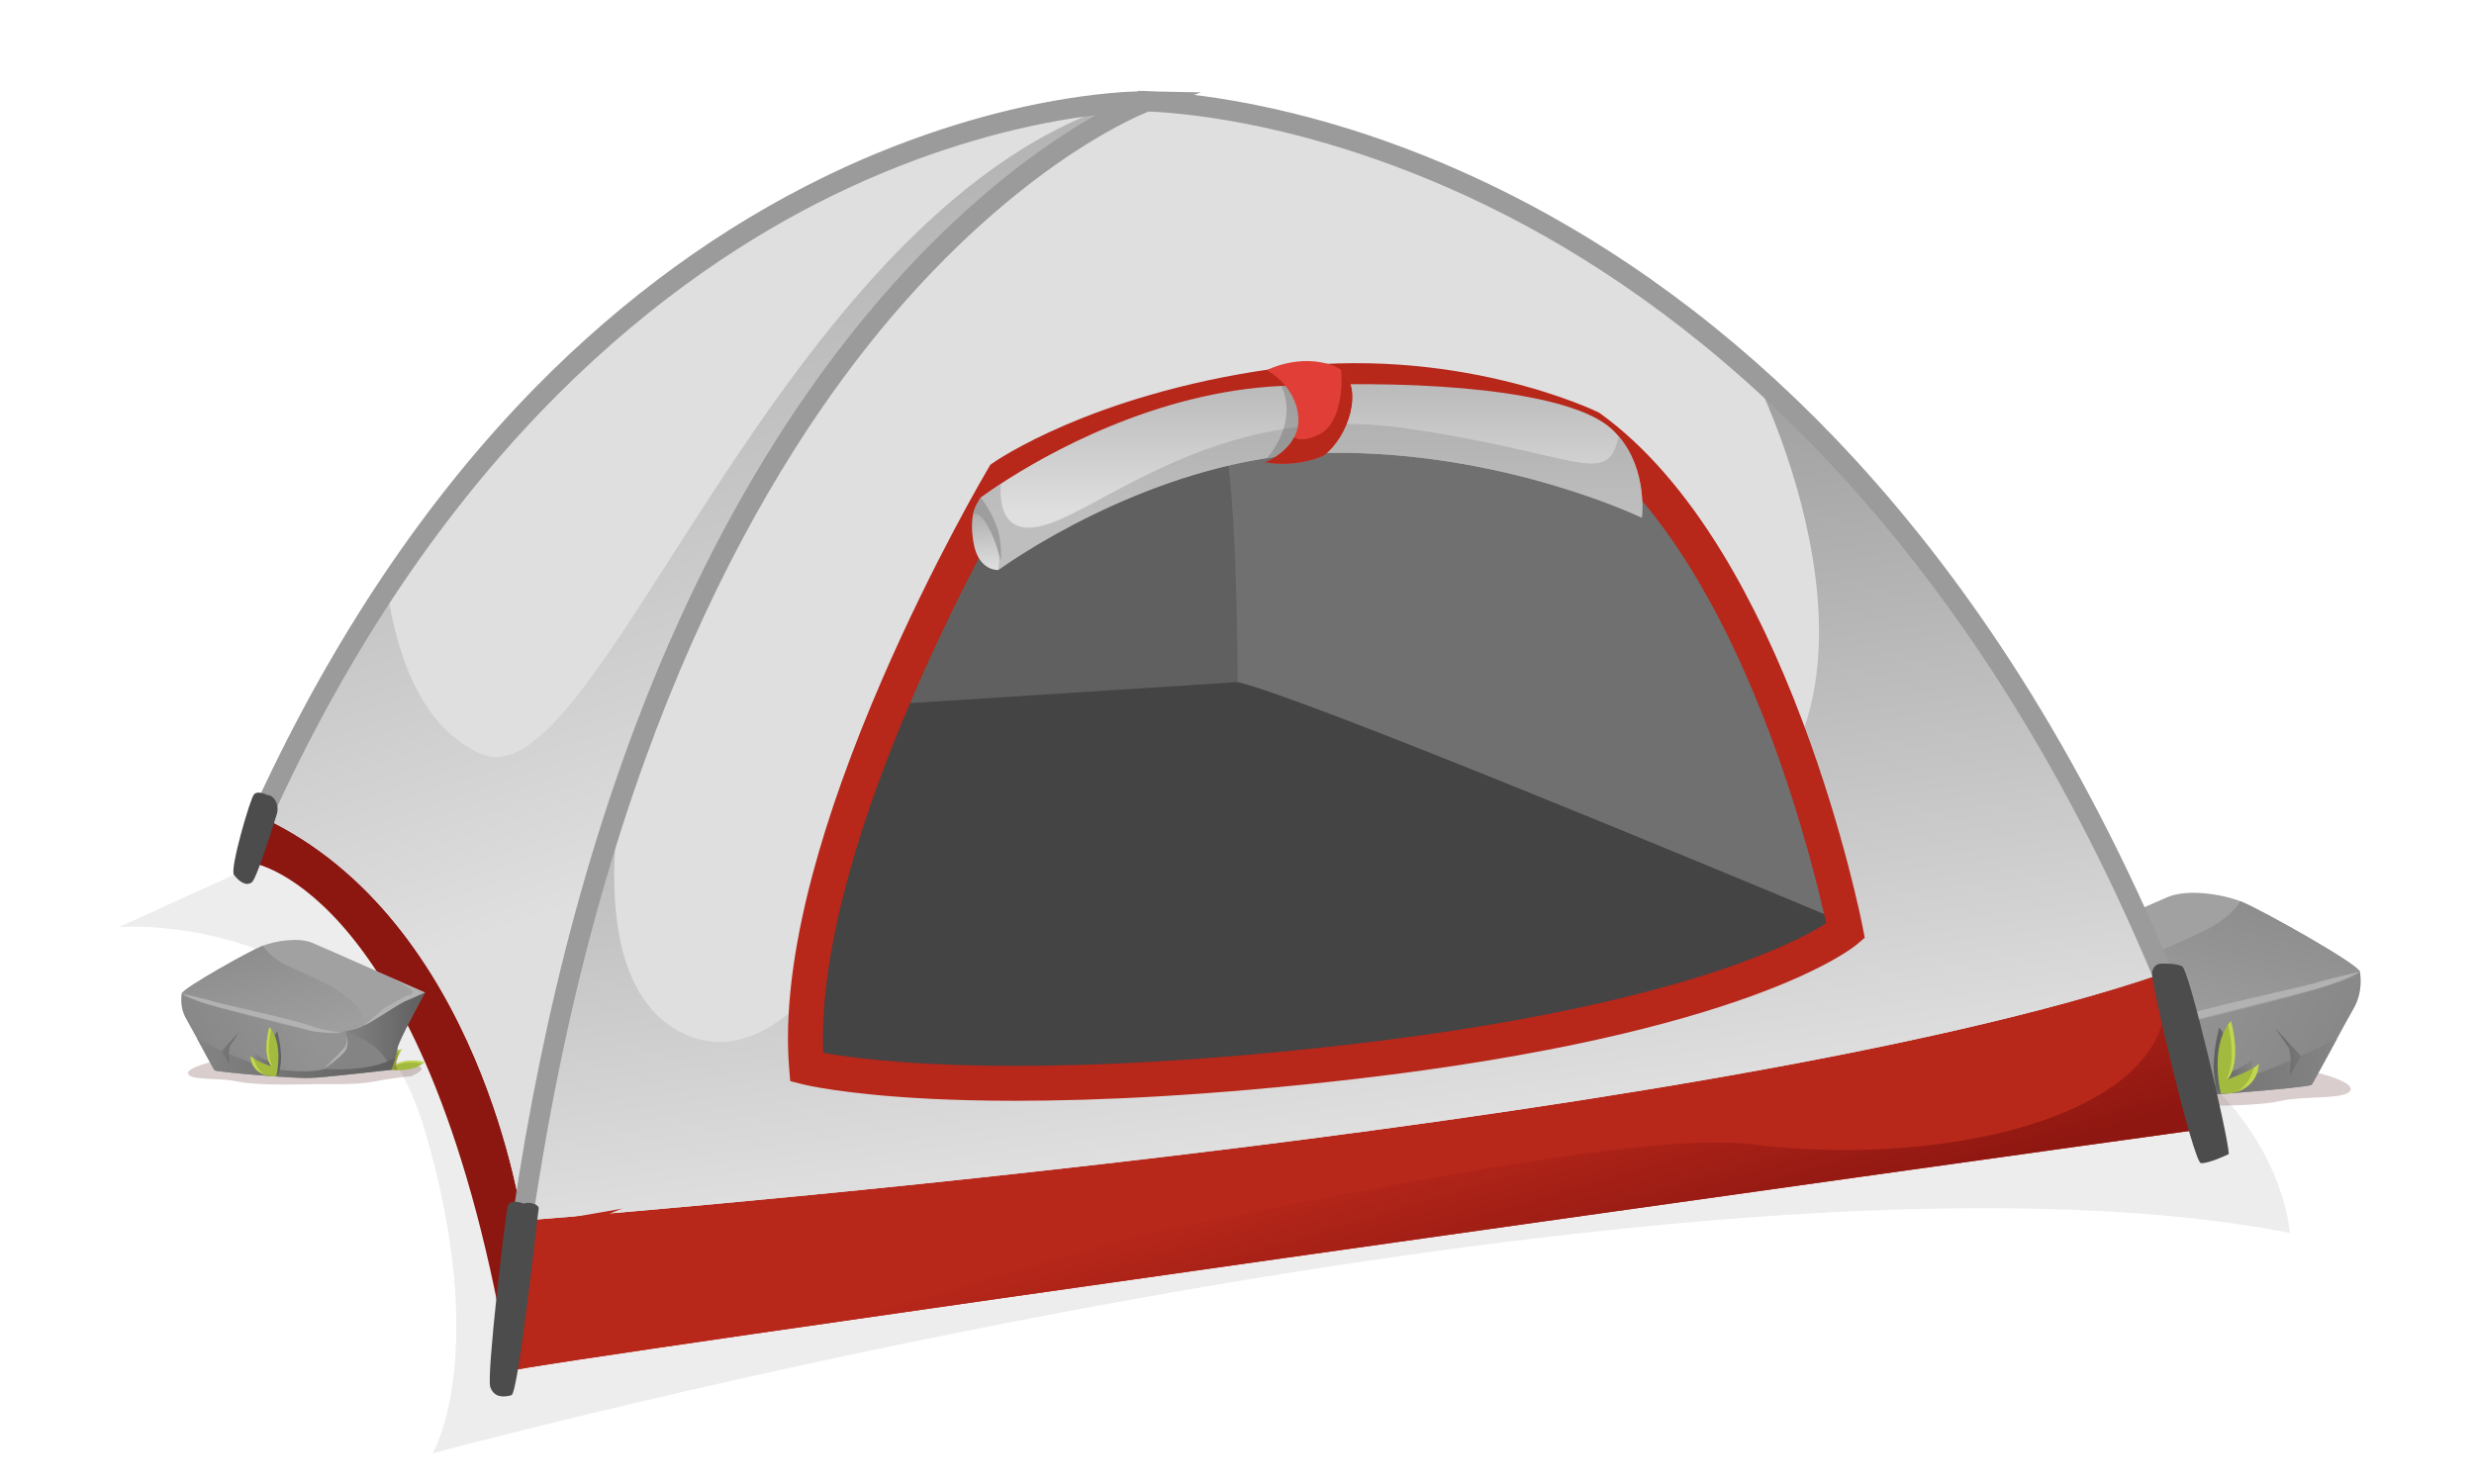 <?xml version="1.0" encoding="utf-8"?>
<!-- Generator: Adobe Illustrator 27.5.0, SVG Export Plug-In . SVG Version: 6.00 Build 0)  -->
<svg version="1.1" id="Layer_3" xmlns="http://www.w3.org/2000/svg" xmlns:xlink="http://www.w3.org/1999/xlink" x="0px" y="0px"
	 viewBox="0 0 5000 3000" style="enable-background:new 0 0 5000 3000;" xml:space="preserve">
<g>
	<path style="opacity:0.2;fill:#410805;" d="M4666.297,2164.357c0,0,91.859,19.772,84.041,39.544s-91.859,10.785-140.72,21.569
		c-48.861,10.785-140.72,10.785-218.898,8.987c-78.178-1.797-132.902,3.595-199.353-8.987
		c-66.451-12.582-103.586-14.38-103.586-14.38s-68.406-26.962-5.863-34.152c62.542-7.19,68.406-7.19,119.221-10.785
		c50.816-3.595,142.674-8.987,142.674-8.987h187.627L4666.297,2164.357z"/>
	<g>
		<path style="fill:#A2BA3E;" d="M4047.305,2168.36c1.604,1.647,3.294,3.187,5.06,4.618c20.927,17.052,52.426,20.045,74.774,19.625
			c15.599-0.301,26.73-2.261,26.73-2.261c3.466-4.575,0.646-21.261,0.527-22.004c0-0.01-0.011-0.022-0.011-0.032
			c-5.996-25.966-23.844-34.007-33.63-36.483c-3.961-1.001-6.599-1.098-6.599-1.098c1.593,1.938,3.187,4.479,4.748,7.385
			c4.909,9.183,9.441,21.993,12.272,30.713c1.852,5.737,2.971,9.71,2.971,9.71c-0.538-0.485-1.109-0.948-1.679-1.389
			c-0.463-0.366-0.937-0.711-1.41-1.055C4102.713,2155.786,4047.305,2168.36,4047.305,2168.36z"/>
		<path style="fill:#C3D650;" d="M4133.902,2180.147c0,0-0.482-1.158-1.435-3c-27.869-21.794-85.163-8.787-85.163-8.787
			c1.605,1.642,3.296,3.185,5.058,4.621C4062.656,2170.987,4106.268,2163.873,4133.902,2180.147z"/>
		<path style="fill:#C3D650;" d="M4114.157,2130.725c1.593,1.938,3.187,4.479,4.748,7.385c1.776,0.603,3.692,1.324,5.673,2.164
			c11.087,4.682,24.555,13.219,29.808,28.032c-5.996-25.966-23.844-34.007-33.63-36.483
			C4116.794,2130.822,4114.157,2130.725,4114.157,2130.725z"/>
	</g>
	<path style="opacity:0.2;fill:#410805;" d="M4131.176,2168.823c0.097,2.401,0.064,4.823-0.118,7.266
		c-0.065,0.796-0.14,1.582-0.237,2.379c-0.538,4.618-1.668,9.258-3.552,13.812c-0.043,0.107-0.086,0.215-0.129,0.323
		c15.599-0.301,26.73-2.261,26.73-2.261c3.466-4.575,0.646-21.261,0.527-22.004c0-0.01-0.011-0.022-0.011-0.032
		c-5.996-25.966-23.844-34.007-33.63-36.483c1.216,2.4,2.541,5.253,3.822,8.451
		C4127.774,2148.175,4130.735,2158.208,4131.176,2168.823z"/>
	<g>
		<g>
			
				<linearGradient id="SVGID_1_" gradientUnits="userSpaceOnUse" x1="-627.524" y1="2007.194" x2="-976.288" y2="2211.425" gradientTransform="matrix(-1 0 0 1 3799.961 0)">
				<stop  offset="0" style="stop-color:#939393"/>
				<stop  offset="1" style="stop-color:#848484"/>
			</linearGradient>
			<path style="fill:url(#SVGID_1_);" d="M4214.811,2044.701l25.406,95.949c0,0,47.119,27.397,88.446,49.068
				c24.986,13.101,47.84,24.114,56.883,25.707c23.984,4.241,282.207-16.923,286.438-22.574c2.713-3.617,27.979-50.618,51.371-93.592
				c13.133-24.135,25.675-47.011,33.296-60.209c21.164-36.688,12.692-74.785,12.692-74.785l-149.57-53.611l-149.56,8.462
				l-124.176,11.292l-124.165,52.2l-1.615,14.21L4214.811,2044.701z"/>
			<path style="fill:#848484;" d="M4045.497,1961.443c0,0,79.016,143.93,81.837,165.094c1.001,7.535,3.617,17.924,6.566,28.183
				c5.339,18.57,11.777,36.72,11.777,36.72s0.119,0.011,0.355,0.043c9.775,1.12,221.589,25.32,239.513,23.942
				c0,0-13.876-10.087-31.478-24.017c-28.011-22.166-65.462-54.052-71.523-70.523c-9.882-26.805,7.051-91.708,7.051-91.708
				l-0.861-0.398l-68.477-31.962l-57.647-26.902L4045.497,1961.443z"/>
			
				<linearGradient id="SVGID_00000090292838770899027900000005998102270779136899_" gradientUnits="userSpaceOnUse" x1="-488.774" y1="2076.463" x2="-245.536" y2="2076.463" gradientTransform="matrix(-1 0 0 1 3799.961 0)">
				<stop  offset="0" style="stop-color:#848484"/>
				<stop  offset="1" style="stop-color:#5E5E5E"/>
			</linearGradient>
			<path style="fill:url(#SVGID_00000090292838770899027900000005998102270779136899_);" d="M4045.497,1961.443
				c0,0,79.016,143.93,81.837,165.094c2.82,21.164,18.343,64.903,18.343,64.903s0.119,0.011,0.355,0.043
				c10.689-32.737,38.464-61.404,55.903-73.719c20.809-14.684,75.894-40.391,75.894-40.391l10.905-48.594l-126.124-58.863
				L4045.497,1961.443z"/>
			<path style="fill:#A1A1A1;" d="M4045.497,1961.443c34.965,2.583,138.848,74.107,179.691,96.757
				c3.671,2.035,6.825,3.671,9.376,4.834c31.047,14.113,90.309,22.585,150.981,11.292c60.672-11.292,389.438-93.129,383.797-110.062
				c-5.641-16.933-200.36-125.575-238.458-141.098c-1.012-0.409-2.045-0.818-3.1-1.227c-38.722-14.877-106.639-25.126-146.47-8.644
				C4340.396,1830.217,4045.497,1961.443,4045.497,1961.443z"/>
			
				<linearGradient id="SVGID_00000089532796414285433160000014871302355783503521_" gradientUnits="userSpaceOnUse" x1="-923.393" y1="2157.621" x2="-333.939" y2="2157.621" gradientTransform="matrix(-1 0 0 1 3799.961 0)">
				<stop  offset="0" style="stop-color:#848484"/>
				<stop  offset="1" style="stop-color:#5E5E5E"/>
			</linearGradient>
			<path style="fill:url(#SVGID_00000089532796414285433160000014871302355783503521_);" d="M4133.9,2154.72
				c5.339,18.57,11.777,36.72,11.777,36.72s0.119,0.011,0.355,0.043c9.775,1.12,221.589,25.32,239.513,23.942
				c23.984,4.241,282.207-16.923,286.438-22.574c2.713-3.617,27.979-50.618,51.371-93.592
				c-41.177,21.487-164.491,82.827-247.716,92.333c-71.545,8.182-106.962,3.348-121.57-0.183c-6.05-1.465-8.537-2.702-8.537-2.702
				s-6.276,0.571-16.869,1.012C4289.854,2191.322,4193.033,2191.16,4133.9,2154.72z"/>
			
				<linearGradient id="SVGID_00000150801401946266274600000008142261627173361593_" gradientUnits="userSpaceOnUse" x1="-878.328" y1="2112.418" x2="-776.554" y2="2133.336" gradientTransform="matrix(-1 0 0 1 3799.961 0)">
				<stop  offset="0" style="stop-color:#848484"/>
				<stop  offset="1" style="stop-color:#5E5E5E"/>
			</linearGradient>
			<polygon style="fill:url(#SVGID_00000150801401946266274600000008142261627173361593_);" points="4650.723,2135.142 
				4598.401,2078.385 4626.419,2120.018 4630.003,2141.523 4627.666,2173.274 			"/>
			
				<linearGradient id="SVGID_00000147936538338924257970000006382348767878507441_" gradientUnits="userSpaceOnUse" x1="-661.118" y1="2146.729" x2="-781.196" y2="1687.924" gradientTransform="matrix(-1 0 0 1 3799.961 0)">
				<stop  offset="0" style="stop-color:#A1A1A1"/>
				<stop  offset="0.633" style="stop-color:#8F8F8F"/>
				<stop  offset="1" style="stop-color:#848484"/>
			</linearGradient>
			<path style="fill:url(#SVGID_00000147936538338924257970000006382348767878507441_);" d="M4225.188,2058.2
				c3.671,2.035,6.825,3.671,9.376,4.834c31.047,14.113,90.309,22.585,150.981,11.292c60.672-11.292,389.438-93.129,383.797-110.062
				c-5.641-16.933-200.36-125.575-238.458-141.098c-1.012-0.409-2.045-0.818-3.1-1.227c-9.796,15.706-29.399,37.559-68.165,57.324
				c-70.727,36.052-227.424,85.981-234.356,177.506C4225.231,2057.242,4225.199,2057.727,4225.188,2058.2z"/>
		</g>
		<path style="fill:#B2B2B2;" d="M4769.343,1964.264c0,0-27.361,17.666-85.683,34.33c-58.323,16.664-280.782,70.82-294.946,75.819
			s-79.152,10.831-94.982,5.832c0,0,45.825-2.5,95.815-20.83c49.991-18.33,269.95-65.821,287.447-71.653
			C4694.491,1981.93,4769.343,1964.264,4769.343,1964.264z"/>
		<path style="fill:#B2B2B2;" d="M4279.427,2088.992c0,0-3.938,17.37,3.117,31.893c7.056,14.523,71.276,73.021,71.276,73.021
			s-64.22-42.601-73.757-63.584C4270.525,2109.339,4279.427,2088.992,4279.427,2088.992z"/>
		<path style="fill:#B2B2B2;" d="M4225.188,2058.2c-5.675,2.268-103.936-64.332-118.129-69.791
			c-14.193-5.459-61.562-26.966-61.562-26.966l106.325-46.184c0,0-64.416,30.57-68.783,42.58
			c-4.367,12.01,15.285,10.918,21.836,15.285s62.232,33.846,66.599,38.213S4225.188,2058.2,4225.188,2058.2z"/>
	</g>
	
		<linearGradient id="SVGID_00000067217239923902443150000008821119936037321896_" gradientUnits="userSpaceOnUse" x1="-751.658" y1="2143.454" x2="-674.041" y2="2143.454" gradientTransform="matrix(-1 0 0 1 3799.961 0)">
		<stop  offset="0" style="stop-color:#848484"/>
		<stop  offset="1" style="stop-color:#5E5E5E"/>
	</linearGradient>
	<path style="fill:url(#SVGID_00000067217239923902443150000008821119936037321896_);" d="M4501.595,2110.426
		c0,0-8.246-25.836-16.491-32.982c0,0-14.292,50.023-10.444,92.9c3.848,42.877,13.197,39.031,13.197,39.031l62.112-29.686
		l1.649-36.831c0,0-36.831,27.485-47.825,22.538S4501.595,2110.426,4501.595,2110.426z"/>
	<g>
		<path style="fill:#A2BA3E;" d="M4487.857,2209.375c6.438,4.295,28.657-0.862,29.647-1.087c0.011,0,0.021-0.011,0.032-0.011
			c48.378-14.296,47.28-57.173,47.28-57.173c-2.476,2.293-5.77,4.65-9.559,6.986c-19.808,12.187-53.115,23.802-53.115,23.802
			c0.603-0.775,1.173-1.572,1.723-2.379c27.042-39.26,4.876-115.262,4.876-115.262c-2.078,2.293-4.016,4.693-5.802,7.18
			C4466.897,2121.574,4487.857,2209.375,4487.857,2209.375z"/>
		<path style="fill:#C3D650;" d="M4499.946,2181.687c0,0,1.518-0.743,3.918-2.175c27.042-39.26,4.876-115.262,4.876-115.262
			c-2.078,2.293-4.016,4.693-5.802,7.18C4506.459,2085.113,4519.582,2143.191,4499.946,2181.687z"/>
		<path style="fill:#C3D650;" d="M4517.536,2208.277c48.378-14.296,47.28-57.173,47.28-57.173c-2.476,2.293-5.77,4.65-9.559,6.986
			C4550.844,2174.108,4540.541,2198.512,4517.536,2208.277z"/>
	</g>
</g>
<path style="opacity:0.1;fill:#4C4C4C;" d="M472.786,1768.421l-232.241,105.62c0,0,488.233-36.435,619.4,415.362
	s14.574,648.548,14.574,648.548s2527.928-682.568,3753.46-445.632c0,0-24.51-392.17-580.085-498.383
	S706.277,1675.298,706.277,1675.298L472.786,1768.421z"/>
<g>
	<g>
		<path style="fill:#B7271A;" d="M4461.845,2281.152c-402.364,55.318-3415.064,477.808-3431.495,490.543l0.024-0.2l0.035-0.259
			c1.801-14.712,46.244-379.236,31.461-369.372c-15.089,10.052,120.711-261.537,120.711-261.537l296.741-140.827l518.037-110.66
			l668.939-35.203l1010.934-15.089c0,0,658.875,50.292,693.09,129.48C4404.537,2047.214,4461.845,2281.152,4461.845,2281.152z"/>
		<path style="fill:#DFDFDF;" d="M4370.322,1968.03c-925.568,317.986-3314.609,499.523-3314.609,499.523s0.741-11.746,3.072-34.297
			c8.933-86.544,41.242-332.251,144.781-684.287c16.89-57.425,35.674-117.698,56.566-180.561
			c18.596-55.954,56.73-110.167,60.932-173.887c48.684-738.283,995.587-1189.389,995.587-1189.389
			c514.507,54.518,915.269,271.883,1220.579,536.351C4139.445,1263.123,4370.322,1968.03,4370.322,1968.03z"/>
		<path style="fill:#8C1610;" d="M531.626,1652.869l-19.269,92.254c0,0,357.886,56.508,517.993,1026.569
			c0,0,47.09-376.722,56.508-452.067c9.418-75.344-193.07-758.154-193.07-758.154l-141.271-70.635L531.626,1652.869z"/>
		<path style="fill:#DFDFDF;" d="M2316.651,205.132c0,0-975.531,373.61-1260.938,2262.421c0,0-83.024-607.112-524.087-814.684
			c0,0,77.34-207.832,249.78-466.391c258.218-387.181,729.706-888.081,1474.136-975.178
			C2275.704,208.934,2296.077,206.874,2316.651,205.132z"/>
		
			<linearGradient id="SVGID_00000033347511140738820670000007228381064467821244_" gradientUnits="userSpaceOnUse" x1="1668.577" y1="1668.582" x2="1106.029" y2="-33.486">
			<stop  offset="0" style="stop-color:#DFDFDF"/>
			<stop  offset="1" style="stop-color:#9E9E9E"/>
		</linearGradient>
		<path style="fill:url(#SVGID_00000033347511140738820670000007228381064467821244_);" d="M2316.651,205.132
			c0,0-975.531,373.61-1260.938,2262.421c0,0-83.024-607.112-524.087-814.684c0,0,77.34-207.832,249.78-466.391
			c21.503,148.182,74.526,287.513,191.966,337.853c236.303,101.267,589.28-1084.272,1282.171-1313.031
			C2275.704,208.934,2296.077,206.874,2316.651,205.132z"/>
		
			<linearGradient id="SVGID_00000041984991037986138350000017624225747904169140_" gradientUnits="userSpaceOnUse" x1="2722.509" y1="2292.582" x2="2541.701" y2="867.82">
			<stop  offset="0" style="stop-color:#DFDFDF"/>
			<stop  offset="1" style="stop-color:#9E9E9E"/>
		</linearGradient>
		<path style="fill:url(#SVGID_00000041984991037986138350000017624225747904169140_);" d="M4370.322,1968.03
			c-925.568,317.986-3314.609,499.523-3314.609,499.523s0.741-11.746,3.072-34.297c30.884-167.108,89.945-473.559,144.781-684.287
			c19.938-76.598,39.311-140.543,56.566-180.561c1.401-3.225,2.778-6.309,4.143-9.216c0,0-102.209,437.226,124.925,533.762
			c227.134,96.524,420.195-352.059,420.195-352.059s1005.061,210.092,1572.897-5.685
			c446.642-169.721,285.513-729.388,154.938-993.727C4139.445,1263.123,4370.322,1968.03,4370.322,1968.03z"/>
		<path style="fill:#707070;" d="M3730.102,1882.142c0,0-202.735,172.122-994.504,263.927
			c-791.78,91.805-1105.434,11.476-1105.434,11.476c-18.208-218.425,70.996-499.194,169.497-733.531
			c108.506-258.113,228.299-459.871,228.299-459.871s109.978-76.987,319.904-135.883c66.923-18.773,143.992-35.709,230.9-47.726
			c359.557-49.728,634.959,84.154,634.959,84.154c337.312,243.424,488.107,885.197,512.718,999.812
			C3728.902,1875.952,3730.102,1882.142,3730.102,1882.142z"/>
		<path style="fill:#444444;" d="M3730.102,1882.142c0,0-202.735,172.122-994.504,263.927
			c-791.78,91.805-1105.434,11.476-1105.434,11.476c-18.208-218.425,70.996-499.194,169.497-733.531
			c336.052-39.512,634.959-60.509,701.658-45.114c130.763,30.178,936.102,364.736,1225.122,485.6
			C3728.902,1875.952,3730.102,1882.142,3730.102,1882.142z"/>
		<path style="fill:#606060;" d="M2501.32,1378.9l-701.658,45.114c108.506-258.113,228.299-459.871,228.299-459.871
			s109.978-76.987,319.904-135.883c60.615-0.211,105.669,6.344,115.733,24.647C2501.261,921.382,2501.32,1378.9,2501.32,1378.9z"/>
		<g>
			<path style="fill:#B7271A;" d="M2051.633,2225.304c-65.452,0-121.134-1.561-167.383-3.804
				c-178.907-8.68-259.504-28.894-262.847-29.751l-24.341-6.233l-2.087-25.04c-9.062-108.743,6.78-240.674,47.086-392.125
				c31.856-119.701,79.043-252.146,140.251-393.655c103.925-240.267,214.19-426.731,215.292-428.586l3.882-6.539l6.23-4.361
				c2.074-1.452,51.902-36.034,146.929-76.689c86.618-37.059,229.672-86.738,419.285-112.961
				c84.457-11.681,171.359-14.396,258.297-8.07c69.479,5.056,139.147,15.869,207.072,32.136
				c116.205,27.83,186.906,61.869,189.858,63.303l2.748,1.337l2.478,1.787c88.463,63.84,171.464,158.782,246.698,282.189
				c59.374,97.394,114.226,212.862,163.031,343.196c82.799,221.118,119.144,406.212,120.651,413.983l3.93,20.272l-15.741,13.365
				c-8.61,7.31-220.004,180.109-1013.292,272.084C2444.877,2215.32,2217.096,2225.304,2051.633,2225.304z M1663.725,2128.362
				c35.466,6.383,109.777,17.233,228.161,22.803c160.03,7.527,435.609,6.673,839.64-40.172
				c399.711-46.343,643.743-113.443,778.076-161.573c100.233-35.912,155.958-66.881,181.137-82.845
				c-12.208-55.753-48.559-209.136-113.15-381.409c-105.072-280.232-237.064-484.11-381.879-589.922
				c-13.406-6.139-77.642-34.321-174.986-57.449c-100.411-23.855-257.758-47.085-437.121-22.282
				c-180.543,24.97-316.484,71.909-398.733,106.889c-70.901,30.154-115.182,56.844-130.586,66.678
				c-20.618,35.549-116.501,203.933-207.492,414.427C1719.261,1698.53,1656.283,1948.241,1663.725,2128.362z"/>
		</g>
		<g>
			<g>
				
					<linearGradient id="SVGID_00000038408417116104312340000016925365098099002539_" gradientUnits="userSpaceOnUse" x1="2650.448" y1="1037.393" x2="2650.448" y2="577.112">
					<stop  offset="0" style="stop-color:#DFDFDF"/>
					<stop  offset="1" style="stop-color:#9E9E9E"/>
				</linearGradient>
				<path style="fill:url(#SVGID_00000038408417116104312340000016925365098099002539_);" d="M3318.099,1046.531
					c0,0-279.134-135.341-632.275-131.116c-2.377,0.024-4.755,0.071-7.121,0.118c-0.753,0.011-1.506,0.035-2.272,0.059
					c-1.859,0.036-3.719,0.083-5.579,0.141c-2.471,0.071-4.943,0.153-7.415,0.271c-1.142,0.035-2.272,0.082-3.402,0.129
					c-0.93,0.036-1.848,0.071-2.778,0.13c-2.86,0.129-5.708,0.27-8.568,0.435c-0.153,0-0.306,0.012-0.459,0.024
					c-1.671,0.094-3.343,0.2-5.014,0.306c-2.589,0.153-5.167,0.329-7.756,0.518c-2.401,0.164-4.791,0.353-7.192,0.541
					c-1.942,0.153-3.884,0.318-5.826,0.483c-1.106,0.094-2.213,0.188-3.319,0.294c-2.342,0.211-4.684,0.424-7.027,0.659
					c-0.035,0.012-0.071,0.012-0.106,0.012c-2.707,0.259-5.414,0.541-8.109,0.836s-5.391,0.589-8.086,0.906
					c-2.695,0.306-5.379,0.636-8.062,0.977c-2.484,0.306-4.967,0.624-7.45,0.965c-1.718,0.224-3.413,0.447-5.12,0.695
					c-3.06,0.424-6.109,0.859-9.157,1.318c-1.424,0.212-2.848,0.424-4.273,0.648c-0.271,0.035-0.53,0.07-0.8,0.117
					c-0.577,0.083-1.154,0.177-1.719,0.271c-1.483,0.224-2.978,0.459-4.449,0.694c-7.238,1.165-14.43,2.401-21.598,3.719
					c-1.648,0.294-3.284,0.6-4.92,0.918c-3.213,0.589-6.426,1.212-9.616,1.848c-2.024,0.401-4.037,0.812-6.062,1.224
					c-2.271,0.459-4.543,0.93-6.815,1.413c-4.543,0.953-9.063,1.942-13.559,2.954c-6.756,1.507-13.476,3.084-20.162,4.732
					c-2.001,0.483-4.013,0.977-6.014,1.483c-1.636,0.411-3.272,0.824-4.908,1.248c-1.342,0.341-2.684,0.682-4.025,1.036
					c-1.66,0.424-3.308,0.859-4.955,1.295c-2.201,0.576-4.39,1.165-6.58,1.753c-2.189,0.589-4.378,1.189-6.556,1.789
					c-2.189,0.601-4.39,1.224-6.579,1.836c-4.32,1.224-8.615,2.472-12.888,3.731c-2.06,0.612-4.108,1.224-6.156,1.836
					c-8.639,2.59-17.196,5.273-25.67,8.027c-2.095,0.683-4.178,1.365-6.261,2.06c-5.261,1.73-10.499,3.507-15.689,5.296
					c-1.777,0.612-3.543,1.224-5.308,1.848c-4.72,1.648-9.416,3.319-14.065,5.014c-2.295,0.836-4.59,1.671-6.874,2.519
					c-2.954,1.083-5.885,2.177-8.804,3.284c-1.601,0.6-3.201,1.201-4.79,1.813c-2.248,0.859-4.484,1.718-6.72,2.589
					c-2.131,0.824-4.261,1.648-6.368,2.484c-14.83,5.826-29.272,11.805-43.278,17.855c-1.754,0.753-3.496,1.518-5.238,2.272
					c-4.037,1.766-8.039,3.531-11.993,5.308c-3.26,1.46-6.485,2.919-9.687,4.378c-3.943,1.801-7.851,3.602-11.711,5.403
					c-2.99,1.401-5.956,2.79-8.898,4.19c-5.096,2.425-10.134,4.849-15.077,7.262c-4.931,2.412-9.781,4.814-14.548,7.203
					c-1.565,0.788-3.119,1.577-4.673,2.354c-3.166,1.612-6.297,3.201-9.392,4.802c-1.542,0.788-3.06,1.577-4.578,2.365
					c-1.519,0.788-3.025,1.577-4.531,2.365c-25.493,13.347-48.327,26.211-68.065,37.875c-1.918,1.13-3.802,2.248-5.649,3.366
					c-12.182,7.274-23.104,14.03-32.626,20.092c-2.013,1.271-3.955,2.518-5.838,3.731c-3.507,2.26-6.803,4.402-9.863,6.415
					c-1.059,0.694-2.083,1.365-3.084,2.036c-1.954,1.295-3.813,2.542-5.555,3.708c-1.648,1.106-3.201,2.154-4.673,3.154
					c-0.083,0.071-0.177,0.13-0.271,0.188c-0.447,0.306-0.883,0.6-1.318,0.894c-4.002,2.742-7.215,4.991-9.604,6.674
					c-0.353,0.247-0.694,0.482-1.012,0.718c-0.636,0.447-1.189,0.847-1.683,1.201c-0.247,0.176-0.471,0.341-0.682,0.494
					c-0.683,0.494-1.165,0.836-1.436,1.036c-0.059,0.047-0.118,0.083-0.153,0.118c-0.059,0.036-0.094,0.071-0.117,0.083
					c-0.012,0.012-0.012,0.012-0.012,0.012c0.895-6.25,1.483-12.335,1.801-18.255c0.035-0.613,0.059-1.213,0.083-1.813
					c0.035-0.671,0.059-1.342,0.082-2.013c0.047-1.001,0.083-1.99,0.083-2.978c0.024-1.153,0.047-2.295,0.047-3.425
					c0.012-0.011,0-0.011,0-0.011c0.012-3.366-0.047-6.686-0.2-9.934c-0.13-2.884-0.318-5.72-0.553-8.51
					c0-0.153-0.012-0.306-0.035-0.447c-0.082-0.824-0.165-1.648-0.247-2.46c-0.083-0.988-0.188-1.965-0.318-2.93
					c-0.318-2.743-0.694-5.426-1.106-8.063c-0.141-0.883-0.282-1.766-0.436-2.637c-0.141-0.883-0.294-1.753-0.471-2.613
					c-0.153-0.859-0.318-1.718-0.495-2.566c-0.153-0.788-0.318-1.577-0.482-2.354c-0.012-0.094-0.035-0.2-0.059-0.294
					c-0.176-0.8-0.353-1.601-0.53-2.389c-0.177-0.836-0.365-1.648-0.577-2.46c-0.353-1.506-0.718-2.978-1.106-4.425
					c-0.035-0.129-0.071-0.259-0.106-0.388c-0.424-1.577-0.859-3.131-1.306-4.661c-0.671-2.33-1.389-4.602-2.119-6.815
					c-0.212-0.6-0.412-1.212-0.612-1.801c-2.307-6.756-4.826-12.912-7.368-18.444c-0.294-0.647-0.6-1.294-0.895-1.918
					c-2.966-6.285-5.944-11.711-8.627-16.184c-0.224-0.388-0.459-0.765-0.682-1.13c-2.248-3.696-4.261-6.685-5.873-8.945
					c-0.294-0.424-0.577-0.812-0.848-1.177c-0.647-0.894-1.212-1.624-1.648-2.213c0,0,0,0,0-0.011
					c-0.035-0.024-0.047-0.047-0.071-0.071c-0.094-0.106-0.165-0.212-0.235-0.306c-0.424-0.529-0.718-0.894-0.883-1.094
					c-0.024-0.024-0.035-0.036-0.047-0.047c-0.035-0.047-0.059-0.071-0.083-0.094l-0.011-0.012c0-0.011-0.012-0.024-0.012-0.024
					s14.536-11.099,40.947-28.4c88.78-58.108,311.642-186.175,567.235-197.827l0.847-0.035c20.656-0.918,41.03-1.66,61.085-2.225
					c302.32-8.486,533.633,23.481,605.028,88.921c5.379,4.931,10.299,10.063,14.806,15.336
					C3330.893,951.548,3318.099,1046.531,3318.099,1046.531z"/>
				
					<linearGradient id="SVGID_00000168100938852609743340000014697000918461243831_" gradientUnits="userSpaceOnUse" x1="1998.683" y1="1151.746" x2="1986.012" y2="997.156">
					<stop  offset="0" style="stop-color:#DFDFDF"/>
					<stop  offset="1" style="stop-color:#9E9E9E"/>
				</linearGradient>
				<path style="fill:url(#SVGID_00000168100938852609743340000014697000918461243831_);" d="M2022.052,1134.193
					c-1.565,12.17-4.473,18.067-4.473,18.067s-40.735,3.166-50.363-56.531c-4.19-25.999-3.284-43.901-0.353-56.872
					c3.79-16.807,10.958-25.352,14.771-32.508c0,0,30.837,36.416,38.534,80.718
					C2023.782,1107.828,2023.441,1123.447,2022.052,1134.193z"/>
				<path style="fill:#9E9E9E;" d="M2022.052,1134.193c-4.896-23.963-13.794-48.892-25.811-70.701
					c-11.923-21.633-21.998-26.082-29.377-24.634c3.79-16.807,10.958-25.352,14.771-32.508c0,0,30.837,36.416,38.534,80.718
					C2023.782,1107.828,2023.441,1123.447,2022.052,1134.193z"/>
				<path style="opacity:0.5;fill:#9E9E9E;" d="M3318.099,1046.531c0,0-279.134-135.341-632.275-131.116
					c-2.377,0.024-4.743,0.071-7.121,0.118c-0.753,0.011-1.506,0.035-2.272,0.059c-1.859,0.036-3.719,0.083-5.579,0.141
					c-2.471,0.071-4.943,0.153-7.415,0.271c-1.13,0.024-2.272,0.071-3.402,0.129c-0.93,0.036-1.848,0.071-2.778,0.13
					c-2.86,0.117-5.72,0.27-8.568,0.435c-0.153,0-0.306,0.012-0.459,0.024c-1.671,0.094-3.343,0.188-5.014,0.306
					c-2.589,0.153-5.167,0.329-7.756,0.518c-2.401,0.164-4.791,0.353-7.192,0.541c-1.942,0.153-3.884,0.318-5.826,0.483
					c-1.106,0.094-2.213,0.188-3.319,0.294c-2.342,0.211-4.684,0.435-7.027,0.659c-0.035,0.012-0.071,0.012-0.106,0.012
					c-2.707,0.271-5.402,0.541-8.109,0.836c-2.695,0.294-5.391,0.589-8.086,0.906s-5.379,0.636-8.062,0.977
					c-2.484,0.306-4.967,0.624-7.45,0.965c-1.718,0.224-3.413,0.447-5.12,0.695c-3.06,0.424-6.109,0.859-9.157,1.318
					c-1.424,0.2-2.848,0.424-4.273,0.648c-0.271,0.035-0.53,0.07-0.8,0.117c-0.577,0.083-1.154,0.177-1.719,0.271
					c-1.495,0.224-2.966,0.459-4.449,0.694c-7.238,1.165-14.43,2.401-21.598,3.719c-1.636,0.294-3.284,0.6-4.92,0.918
					c-3.213,0.589-6.426,1.212-9.616,1.848c-2.024,0.401-4.049,0.801-6.062,1.224c-2.283,0.459-4.555,0.93-6.815,1.413
					c-4.531,0.953-9.051,1.93-13.559,2.954c-6.756,1.507-13.476,3.084-20.162,4.732c-2.013,0.483-4.013,0.977-6.014,1.483
					c-1.636,0.411-3.272,0.824-4.908,1.248c-1.342,0.329-2.684,0.682-4.025,1.036c-1.66,0.412-3.308,0.847-4.955,1.295
					c-2.201,0.565-4.39,1.153-6.58,1.753c-2.189,0.589-4.378,1.177-6.556,1.789c-2.189,0.601-4.39,1.224-6.579,1.836
					c-4.32,1.224-8.615,2.46-12.888,3.731c-2.06,0.601-4.108,1.213-6.156,1.836c-8.639,2.59-17.196,5.273-25.67,8.027
					c-2.095,0.683-4.178,1.365-6.261,2.06c-5.261,1.73-10.499,3.507-15.689,5.296c-1.777,0.612-3.543,1.224-5.308,1.848
					c-4.72,1.648-9.416,3.319-14.065,5.014c-2.307,0.836-4.59,1.671-6.874,2.519c-2.954,1.083-5.885,2.177-8.804,3.284
					c-1.601,0.6-3.201,1.201-4.79,1.813c-2.248,0.859-4.484,1.718-6.72,2.589c-2.131,0.824-4.249,1.648-6.368,2.484
					c-14.83,5.826-29.272,11.805-43.278,17.855c-1.754,0.753-3.496,1.518-5.238,2.272c-4.037,1.766-8.039,3.531-11.993,5.308
					c-3.249,1.448-6.485,2.907-9.687,4.378c-3.943,1.801-7.851,3.602-11.711,5.403c-2.99,1.389-5.956,2.79-8.898,4.19
					c-5.096,2.425-10.134,4.849-15.077,7.262c-4.931,2.401-9.781,4.814-14.548,7.203c-1.565,0.788-3.119,1.565-4.673,2.354
					c-3.166,1.612-6.297,3.201-9.392,4.802c-1.53,0.788-3.06,1.577-4.578,2.365c-1.519,0.788-3.025,1.577-4.531,2.365
					c-25.493,13.347-48.327,26.211-68.065,37.875c-1.918,1.13-3.802,2.248-5.649,3.366c-12.182,7.274-23.104,14.03-32.626,20.092
					c-2.013,1.271-3.955,2.518-5.838,3.731c-3.507,2.26-6.803,4.402-9.863,6.415c-1.059,0.694-2.083,1.377-3.084,2.036
					c-1.954,1.295-3.813,2.542-5.555,3.708c-1.648,1.118-3.213,2.165-4.673,3.154c-0.083,0.071-0.177,0.13-0.271,0.188
					c-0.447,0.306-0.883,0.6-1.318,0.894c-4.002,2.742-7.215,4.991-9.604,6.674c-0.353,0.247-0.694,0.482-1.012,0.718
					c-0.636,0.447-1.189,0.847-1.683,1.201c-0.247,0.176-0.471,0.341-0.682,0.494c-0.683,0.494-1.165,0.836-1.436,1.036
					c-0.059,0.047-0.118,0.083-0.153,0.118c-0.059,0.036-0.094,0.071-0.117,0.083c-0.012,0.012-0.012,0.012-0.012,0.012
					c0.895-6.25,1.483-12.335,1.801-18.255c0.035-0.613,0.059-1.213,0.083-1.813c0.035-0.671,0.071-1.342,0.082-2.013
					c0.047-1.001,0.083-1.99,0.083-2.978c0.035-1.153,0.047-2.295,0.047-3.425c0.012-0.011,0-0.011,0-0.011
					c0.035-3.378-0.035-6.686-0.2-9.934c-0.118-2.884-0.306-5.72-0.553-8.51c0-0.153-0.012-0.306-0.035-0.447
					c-0.071-0.824-0.153-1.648-0.247-2.46c-0.083-0.988-0.188-1.965-0.318-2.93c-0.306-2.743-0.683-5.426-1.106-8.063
					c-0.13-0.883-0.282-1.766-0.436-2.637c-0.141-0.883-0.294-1.753-0.471-2.613c-0.153-0.859-0.318-1.718-0.495-2.566
					c-0.153-0.788-0.306-1.577-0.482-2.354c-0.012-0.094-0.035-0.2-0.059-0.294c-0.165-0.8-0.341-1.601-0.53-2.389
					c-0.177-0.836-0.365-1.648-0.577-2.46c-0.353-1.506-0.718-2.978-1.106-4.425c-0.035-0.129-0.071-0.259-0.106-0.388
					c-0.424-1.577-0.859-3.131-1.306-4.661c-0.671-2.33-1.389-4.602-2.119-6.815c-0.2-0.612-0.412-1.212-0.612-1.801
					c-2.307-6.756-4.826-12.912-7.368-18.444c-0.294-0.647-0.589-1.283-0.895-1.918c-2.966-6.285-5.944-11.711-8.627-16.184
					c-0.224-0.388-0.447-0.765-0.682-1.13c-2.248-3.696-4.261-6.685-5.873-8.945c-0.294-0.424-0.589-0.812-0.848-1.177
					c-0.647-0.894-1.212-1.624-1.648-2.213c-0.035-0.024-0.059-0.059-0.071-0.082c-0.094-0.106-0.165-0.212-0.235-0.306
					c-0.424-0.529-0.718-0.894-0.883-1.094c-0.024-0.024-0.035-0.036-0.047-0.047c-0.035-0.047-0.059-0.071-0.083-0.094
					l-0.011-0.012c0-0.011-0.012-0.024-0.012-0.024s14.536-11.099,40.947-28.4c-2.907,42.983,5.556,107.105,88.097,83.707
					c91.899-26.07,250.58-156.468,483.187-194.355c21.739-3.555,44.137-6.285,67.182-8.039
					c54.482-4.179,112.602-2.931,174.452,5.861c357.403,50.799,411.791,123.736,436.084,16.996
					C3330.893,951.548,3318.099,1046.531,3318.099,1046.531z"/>
			</g>
			<path style="opacity:0.3;fill:#545454;" d="M2670.252,829.46l-9.204,29.801l-17.832,57.766c-2.589,0.153-5.167,0.329-7.756,0.518
				c-2.401,0.164-4.791,0.353-7.192,0.541c-1.942,0.153-3.884,0.318-5.826,0.483c-1.106,0.094-2.213,0.188-3.319,0.294
				c-2.342,0.211-4.684,0.435-7.027,0.659c-0.035,0.012-0.071,0.012-0.106,0.012c-2.707,0.271-5.402,0.541-8.109,0.836
				c-2.695,0.294-5.391,0.589-8.086,0.906s-5.379,0.636-8.062,0.977c-2.484,0.306-4.967,0.624-7.45,0.965
				c-1.718,0.224-3.413,0.447-5.12,0.695c-3.06,0.424-6.109,0.859-9.157,1.318c-1.424,0.212-2.848,0.424-4.273,0.648
				c-0.271,0.035-0.53,0.07-0.8,0.117c16.937-20.974,27.188-40.723,32.932-58.696c12.864-40.147,3.319-71.372-4.049-87.18
				l0.847-0.035c20.656-0.918,41.03-1.66,61.085-2.225L2670.252,829.46z"/>
			<g>
				<path style="fill:#E03E36;" d="M2675.235,920.697c0,0-48.162,24.858-118.063,13.982c0,0,40.147-15.712,58.308-50.41
					c6.05-11.582,9.651-25.294,8.486-41.242c-4.661-63.687-63.687-94.759-63.687-94.759s65.24-34.18,133.588-9.322
					c6.415,2.33,11.958,5.461,16.678,9.239C2756.177,784.744,2725.905,882.692,2675.235,920.697z"/>
				<path style="fill:#B7271A;" d="M2675.235,920.697c0,0-48.162,24.858-118.063,13.982c0,0,40.147-15.712,58.308-50.41
					c9.745,5.014,26.294,7.026,52.67-6.945c35.921-19.008,46.773-82.083,42.395-129.138
					C2756.177,784.744,2725.905,882.692,2675.235,920.697z"/>
			</g>
		</g>
		
			<linearGradient id="SVGID_00000012432392607189290300000000703965619767054247_" gradientUnits="userSpaceOnUse" x1="2702.782" y1="2370.17" x2="2804.211" y2="2715.028">
			<stop  offset="0" style="stop-color:#B7271A"/>
			<stop  offset="1" style="stop-color:#8E1711"/>
		</linearGradient>
		<path style="fill:url(#SVGID_00000012432392607189290300000000703965619767054247_);" d="M4461.845,2281.152
			c-402.364,55.318-3415.064,477.808-3431.495,490.543l0.024-0.2l0.035-0.259l41.689-295.67l186.622-32.449
			c0,0-158.222,44.631-89.251,194.743c68.971,150.113,1951.486-377.317,2369.374-324.577s900.216-73.821,831.48-345.256
			C4404.537,2047.214,4461.845,2281.152,4461.845,2281.152z"/>
	</g>
	<path style="fill:#9B9B9B;" d="M4084.449,1369.558c-102.692-162.238-216.2-311.249-337.374-442.894
		c-204.32-221.982-433.915-399.32-682.406-527.089c-97.705-50.238-198.602-92.837-299.891-126.615
		c-81.092-27.043-162.628-48.529-242.345-63.861c-41.609-8.003-78.235-13.481-109.156-17.234l13.892-5.059l-89.327-1.839
		c-23.549-1.351-36.757-1.215-38.096-1.194l0.013,0.944c-27.689,0.775-87.283,4.28-170.64,19.177
		c-105.768,18.903-271.445,60.646-460.086,152.158c-211.77,102.732-408.834,245.999-585.718,425.821
		c-220.704,224.368-410.406,506.584-563.837,838.808l37.398,17.272C898.985,897.191,1359.088,552.718,1684.824,394.18
		c184.355-89.727,346.175-130.746,449.462-149.36c29.688-5.349,56.373-9.206,79.575-11.984
		c-19.661,11.197-41.936,24.683-66.44,40.762c-56.805,37.273-113.994,80.908-169.976,129.696
		c-69.852,60.873-138.039,130.006-202.666,205.477c-164.185,191.731-306.723,425.094-423.656,693.608
		c-145.874,334.97-252.122,725.991-315.791,1162.2l40.762,5.949c142.579-976.826,474.451-1535.609,727.749-1832.36
		c143.187-167.75,276.916-271.296,363.887-328.621c83.583-55.092,141.143-79.206,153.485-84.1
		c32.533,1.336,101.449,6.289,195.57,24.516c122.627,23.748,314.341,75.536,531.269,187.391
		c383.331,197.657,920.604,625.042,1303.269,1538.629l37.997-15.915C4299.873,1746.521,4197.3,1547.844,4084.449,1369.558z"/>
	<path style="fill:#4C4C4C;" d="M539.294,1606.935c0,0-18.139-9.689-25.912-1.077s-49.233,150.72-40.596,162.562
		c8.637,11.842,24.185,24.761,36.277,15.072c9.205-7.376,37.43-95.853,50.384-137.683c5.164-16.676-2.948-35.537-17.086-38.536
		C541.327,1607.055,540.301,1606.935,539.294,1606.935z"/>
	<path style="fill:#4C4C4C;" d="M1058.785,2433.256c0,0-29.194-11.799-33.265,6.521c-4.071,18.321-42.748,341.984-34.605,364.376
		s28.499,20.356,42.748,16.285c14.249-4.071,52.926-366.411,54.962-376.59C1090.66,2433.67,1065.588,2428.771,1058.785,2433.256z"/>
	<path style="fill:#4C4C4C;" d="M4366.744,1948.167c0,0,28.205-1.659,43.138,4.977c14.932,6.636,94.57,350.077,94.57,379.942
		c0,0-41.478,19.91-56.411,18.25c-14.932-1.659-102.021-367.227-98.703-385.478
		C4352.657,1947.608,4366.744,1948.167,4366.744,1948.167z"/>
</g>
<g>
	<path style="opacity:0.2;fill:#410805;" d="M437.383,2144.251c0,0-62.368,13.424-57.06,26.848
		c5.308,13.424,62.368,7.322,95.542,14.645s95.542,7.322,148.621,6.102c53.079-1.22,90.234,2.441,135.351-6.102
		c45.117-8.543,70.33-9.763,70.33-9.763s46.444-18.306,3.981-23.187c-42.463-4.881-46.444-4.881-80.945-7.322
		c-34.501-2.441-96.869-6.102-96.869-6.102H528.945L437.383,2144.251z"/>
	<g>
		<path style="fill:#A2BA3E;" d="M857.649,2146.969c-1.089,1.118-2.237,2.164-3.435,3.135
			c-14.209,11.577-35.595,13.61-50.768,13.324c-10.591-0.205-18.148-1.535-18.148-1.535c-2.353-3.106-0.439-14.435-0.358-14.939
			c0-0.007,0.007-0.015,0.007-0.022c4.071-17.629,16.189-23.089,22.833-24.77c2.69-0.68,4.48-0.746,4.48-0.746
			c-1.082,1.316-2.164,3.041-3.223,5.014c-3.333,6.235-6.41,14.932-8.332,20.853c-1.257,3.895-2.017,6.593-2.017,6.593
			c0.365-0.329,0.753-0.644,1.14-0.943c0.314-0.249,0.636-0.483,0.958-0.716C820.029,2138.432,857.649,2146.969,857.649,2146.969z"
			/>
		<path style="fill:#C3D650;" d="M798.854,2154.972c0,0,0.327-0.786,0.974-2.037c18.921-14.797,57.821-5.966,57.821-5.966
			c-1.09,1.115-2.238,2.163-3.434,3.137C847.226,2148.753,817.616,2143.923,798.854,2154.972z"/>
		<path style="fill:#C3D650;" d="M812.26,2121.417c-1.082,1.316-2.164,3.041-3.223,5.014c-1.206,0.409-2.507,0.899-3.852,1.469
			c-7.528,3.179-16.672,8.975-20.239,19.033c4.071-17.629,16.189-23.089,22.833-24.77
			C810.469,2121.482,812.26,2121.417,812.26,2121.417z"/>
	</g>
	<path style="opacity:0.2;fill:#410805;" d="M800.704,2147.283c-0.066,1.63-0.044,3.274,0.08,4.934
		c0.044,0.541,0.095,1.074,0.161,1.615c0.365,3.135,1.133,6.286,2.412,9.377c0.029,0.073,0.059,0.146,0.088,0.219
		c-10.591-0.205-18.148-1.535-18.148-1.535c-2.353-3.106-0.439-14.435-0.358-14.939c0-0.007,0.007-0.015,0.007-0.022
		c4.071-17.629,16.189-23.089,22.833-24.77c-0.826,1.63-1.725,3.567-2.595,5.738
		C803.014,2133.265,801.004,2140.076,800.704,2147.283z"/>
	<g>
		<g>
			
				<linearGradient id="SVGID_00000029030305040793588170000010065664166876017838_" gradientUnits="userSpaceOnUse" x1="599.526" y1="2037.546" x2="362.732" y2="2176.209">
				<stop  offset="0" style="stop-color:#939393"/>
				<stop  offset="1" style="stop-color:#848484"/>
			</linearGradient>
			<path style="fill:url(#SVGID_00000029030305040793588170000010065664166876017838_);" d="M743.921,2063.011l-17.249,65.145
				c0,0-31.991,18.602-60.051,33.314c-16.964,8.895-32.481,16.372-38.621,17.454c-16.284,2.88-191.605-11.49-194.478-15.327
				c-1.842-2.456-18.996-34.367-34.878-63.544c-8.917-16.387-17.432-31.918-22.607-40.879c-14.37-24.909-8.617-50.775-8.617-50.775
				l101.551-36.399l101.544,5.745l84.309,7.667l84.302,35.441l1.096,9.648L743.921,2063.011z"/>
			<path style="fill:#848484;" d="M858.877,2006.483c0,0-53.648,97.721-55.563,112.09c-0.68,5.116-2.456,12.169-4.458,19.135
				c-3.625,12.608-7.996,24.931-7.996,24.931s-0.081,0.008-0.241,0.029c-6.637,0.76-150.448,17.191-162.618,16.255
				c0,0,9.421-6.849,21.371-16.306c19.018-15.05,44.446-36.698,48.561-47.881c6.71-18.199-4.787-62.265-4.787-62.265l0.585-0.271
				l46.493-21.7l39.139-18.265L858.877,2006.483z"/>
			
				<linearGradient id="SVGID_00000124132113308137822260000003700964110529269947_" gradientUnits="userSpaceOnUse" x1="693.73" y1="2084.576" x2="858.877" y2="2084.576">
				<stop  offset="0" style="stop-color:#848484"/>
				<stop  offset="1" style="stop-color:#5E5E5E"/>
			</linearGradient>
			<path style="fill:url(#SVGID_00000124132113308137822260000003700964110529269947_);" d="M858.877,2006.483
				c0,0-53.648,97.721-55.563,112.09c-1.915,14.37-12.454,44.066-12.454,44.066s-0.081,0.008-0.241,0.029
				c-7.258-22.227-26.115-41.69-37.956-50.052c-14.128-9.969-51.528-27.423-51.528-27.423l-7.404-32.993l85.632-39.965
				L858.877,2006.483z"/>
			<path style="fill:#A1A1A1;" d="M858.877,2006.483c-23.74,1.754-94.271,50.315-122.002,65.693
				c-2.492,1.382-4.634,2.493-6.366,3.282c-21.079,9.582-61.315,15.334-102.508,7.667c-41.194-7.667-264.41-63.23-260.58-74.727
				c3.83-11.497,136.035-85.259,161.901-95.799c0.687-0.278,1.389-0.556,2.105-0.833c26.29-10.101,72.403-17.059,99.446-5.869
				C658.654,1917.387,858.877,2006.483,858.877,2006.483z"/>
			
				<linearGradient id="SVGID_00000066503924179744323150000006626377213773500041_" gradientUnits="userSpaceOnUse" x1="398.644" y1="2139.678" x2="798.855" y2="2139.678">
				<stop  offset="0" style="stop-color:#848484"/>
				<stop  offset="1" style="stop-color:#5E5E5E"/>
			</linearGradient>
			<path style="fill:url(#SVGID_00000066503924179744323150000006626377213773500041_);" d="M798.855,2137.708
				c-3.625,12.608-7.996,24.931-7.996,24.931s-0.081,0.008-0.241,0.029c-6.637,0.76-150.448,17.191-162.618,16.255
				c-16.284,2.88-191.605-11.49-194.478-15.327c-1.842-2.456-18.996-34.367-34.878-63.544
				c27.957,14.589,111.681,56.235,168.187,62.689c48.576,5.555,72.622,2.273,82.54-0.124c4.108-0.994,5.796-1.835,5.796-1.835
				s4.261,0.387,11.453,0.687C692.97,2162.559,758.707,2162.449,798.855,2137.708z"/>
			
				<linearGradient id="SVGID_00000085960838840577252870000014268395189993063333_" gradientUnits="userSpaceOnUse" x1="429.242" y1="2108.987" x2="498.341" y2="2123.189">
				<stop  offset="0" style="stop-color:#848484"/>
				<stop  offset="1" style="stop-color:#5E5E5E"/>
			</linearGradient>
			<polygon style="fill:url(#SVGID_00000085960838840577252870000014268395189993063333_);" points="447.958,2124.416 
				483.482,2085.881 464.459,2114.147 462.025,2128.748 463.612,2150.306 			"/>
			
				<linearGradient id="SVGID_00000041284223911092787730000000344037163292450472_" gradientUnits="userSpaceOnUse" x1="576.717" y1="2132.283" x2="495.19" y2="1820.777">
				<stop  offset="0" style="stop-color:#A1A1A1"/>
				<stop  offset="0.633" style="stop-color:#8F8F8F"/>
				<stop  offset="1" style="stop-color:#848484"/>
			</linearGradient>
			<path style="fill:url(#SVGID_00000041284223911092787730000000344037163292450472_);" d="M736.875,2072.176
				c-2.492,1.382-4.634,2.493-6.366,3.282c-21.079,9.582-61.315,15.334-102.508,7.667c-41.194-7.667-264.41-63.23-260.58-74.727
				c3.83-11.497,136.035-85.259,161.901-95.799c0.687-0.278,1.389-0.556,2.105-0.833c6.651,10.664,19.961,25.501,46.28,38.921
				c48.02,24.478,154.41,58.377,159.117,120.517C736.846,2071.526,736.868,2071.854,736.875,2072.176z"/>
		</g>
		<path style="fill:#B2B2B2;" d="M367.421,2008.398c0,0,18.577,11.995,58.175,23.308c39.598,11.314,190.637,48.084,200.254,51.478
			s53.74,7.354,64.488,3.96c0,0-31.113-1.697-65.054-14.142S442,2028.312,430.121,2024.353S367.421,2008.398,367.421,2008.398z"/>
		<path style="fill:#B2B2B2;" d="M700.049,2093.082c0,0,2.674,11.794-2.117,21.654s-48.393,49.577-48.393,49.577
			s43.602-28.924,50.078-43.17C706.093,2106.897,700.049,2093.082,700.049,2093.082z"/>
		<path style="fill:#B2B2B2;" d="M736.875,2072.176c3.853,1.54,70.568-43.678,80.204-47.384
			c9.637-3.706,41.797-18.309,41.797-18.309l-72.19-31.357c0,0,43.735,20.756,46.7,28.91s-10.378,7.413-14.825,10.378
			c-4.448,2.965-42.253,22.979-45.218,25.945C770.379,2043.324,736.875,2072.176,736.875,2072.176z"/>
	</g>
	
		<linearGradient id="SVGID_00000015338927579129097000000010889564946438658444_" gradientUnits="userSpaceOnUse" x1="515.245" y1="2130.059" x2="567.943" y2="2130.059">
		<stop  offset="0" style="stop-color:#848484"/>
		<stop  offset="1" style="stop-color:#5E5E5E"/>
	</linearGradient>
	<path style="fill:url(#SVGID_00000015338927579129097000000010889564946438658444_);" d="M549.208,2107.635
		c0,0,5.598-17.542,11.197-22.394c0,0,9.704,33.963,7.091,63.075c-2.613,29.112-8.96,26.5-8.96,26.5l-42.171-20.155l-1.12-25.006
		c0,0,25.006,18.661,32.471,15.302C555.18,2141.598,549.208,2107.635,549.208,2107.635z"/>
	<g>
		<path style="fill:#A2BA3E;" d="M558.536,2174.816c-4.371,2.916-19.457-0.585-20.129-0.739c-0.007,0-0.015-0.007-0.022-0.007
			c-32.847-9.707-32.101-38.818-32.101-38.818c1.681,1.557,3.918,3.157,6.49,4.743c13.449,8.274,36.063,16.16,36.063,16.16
			c-0.409-0.526-0.797-1.067-1.169-1.615c-18.36-26.656-3.311-78.257-3.311-78.257c1.411,1.557,2.726,3.187,3.939,4.875
			C572.766,2115.204,558.536,2174.816,558.536,2174.816z"/>
		<path style="fill:#C3D650;" d="M550.328,2156.017c0,0-1.031-0.504-2.66-1.476c-18.36-26.656-3.311-78.257-3.311-78.257
			c1.411,1.557,2.726,3.187,3.939,4.875C545.906,2090.448,536.996,2129.881,550.328,2156.017z"/>
		<path style="fill:#C3D650;" d="M538.385,2174.071c-32.847-9.707-32.101-38.818-32.101-38.818c1.681,1.557,3.918,3.157,6.49,4.743
			C515.771,2150.872,522.766,2167.441,538.385,2174.071z"/>
	</g>
</g>
</svg>

